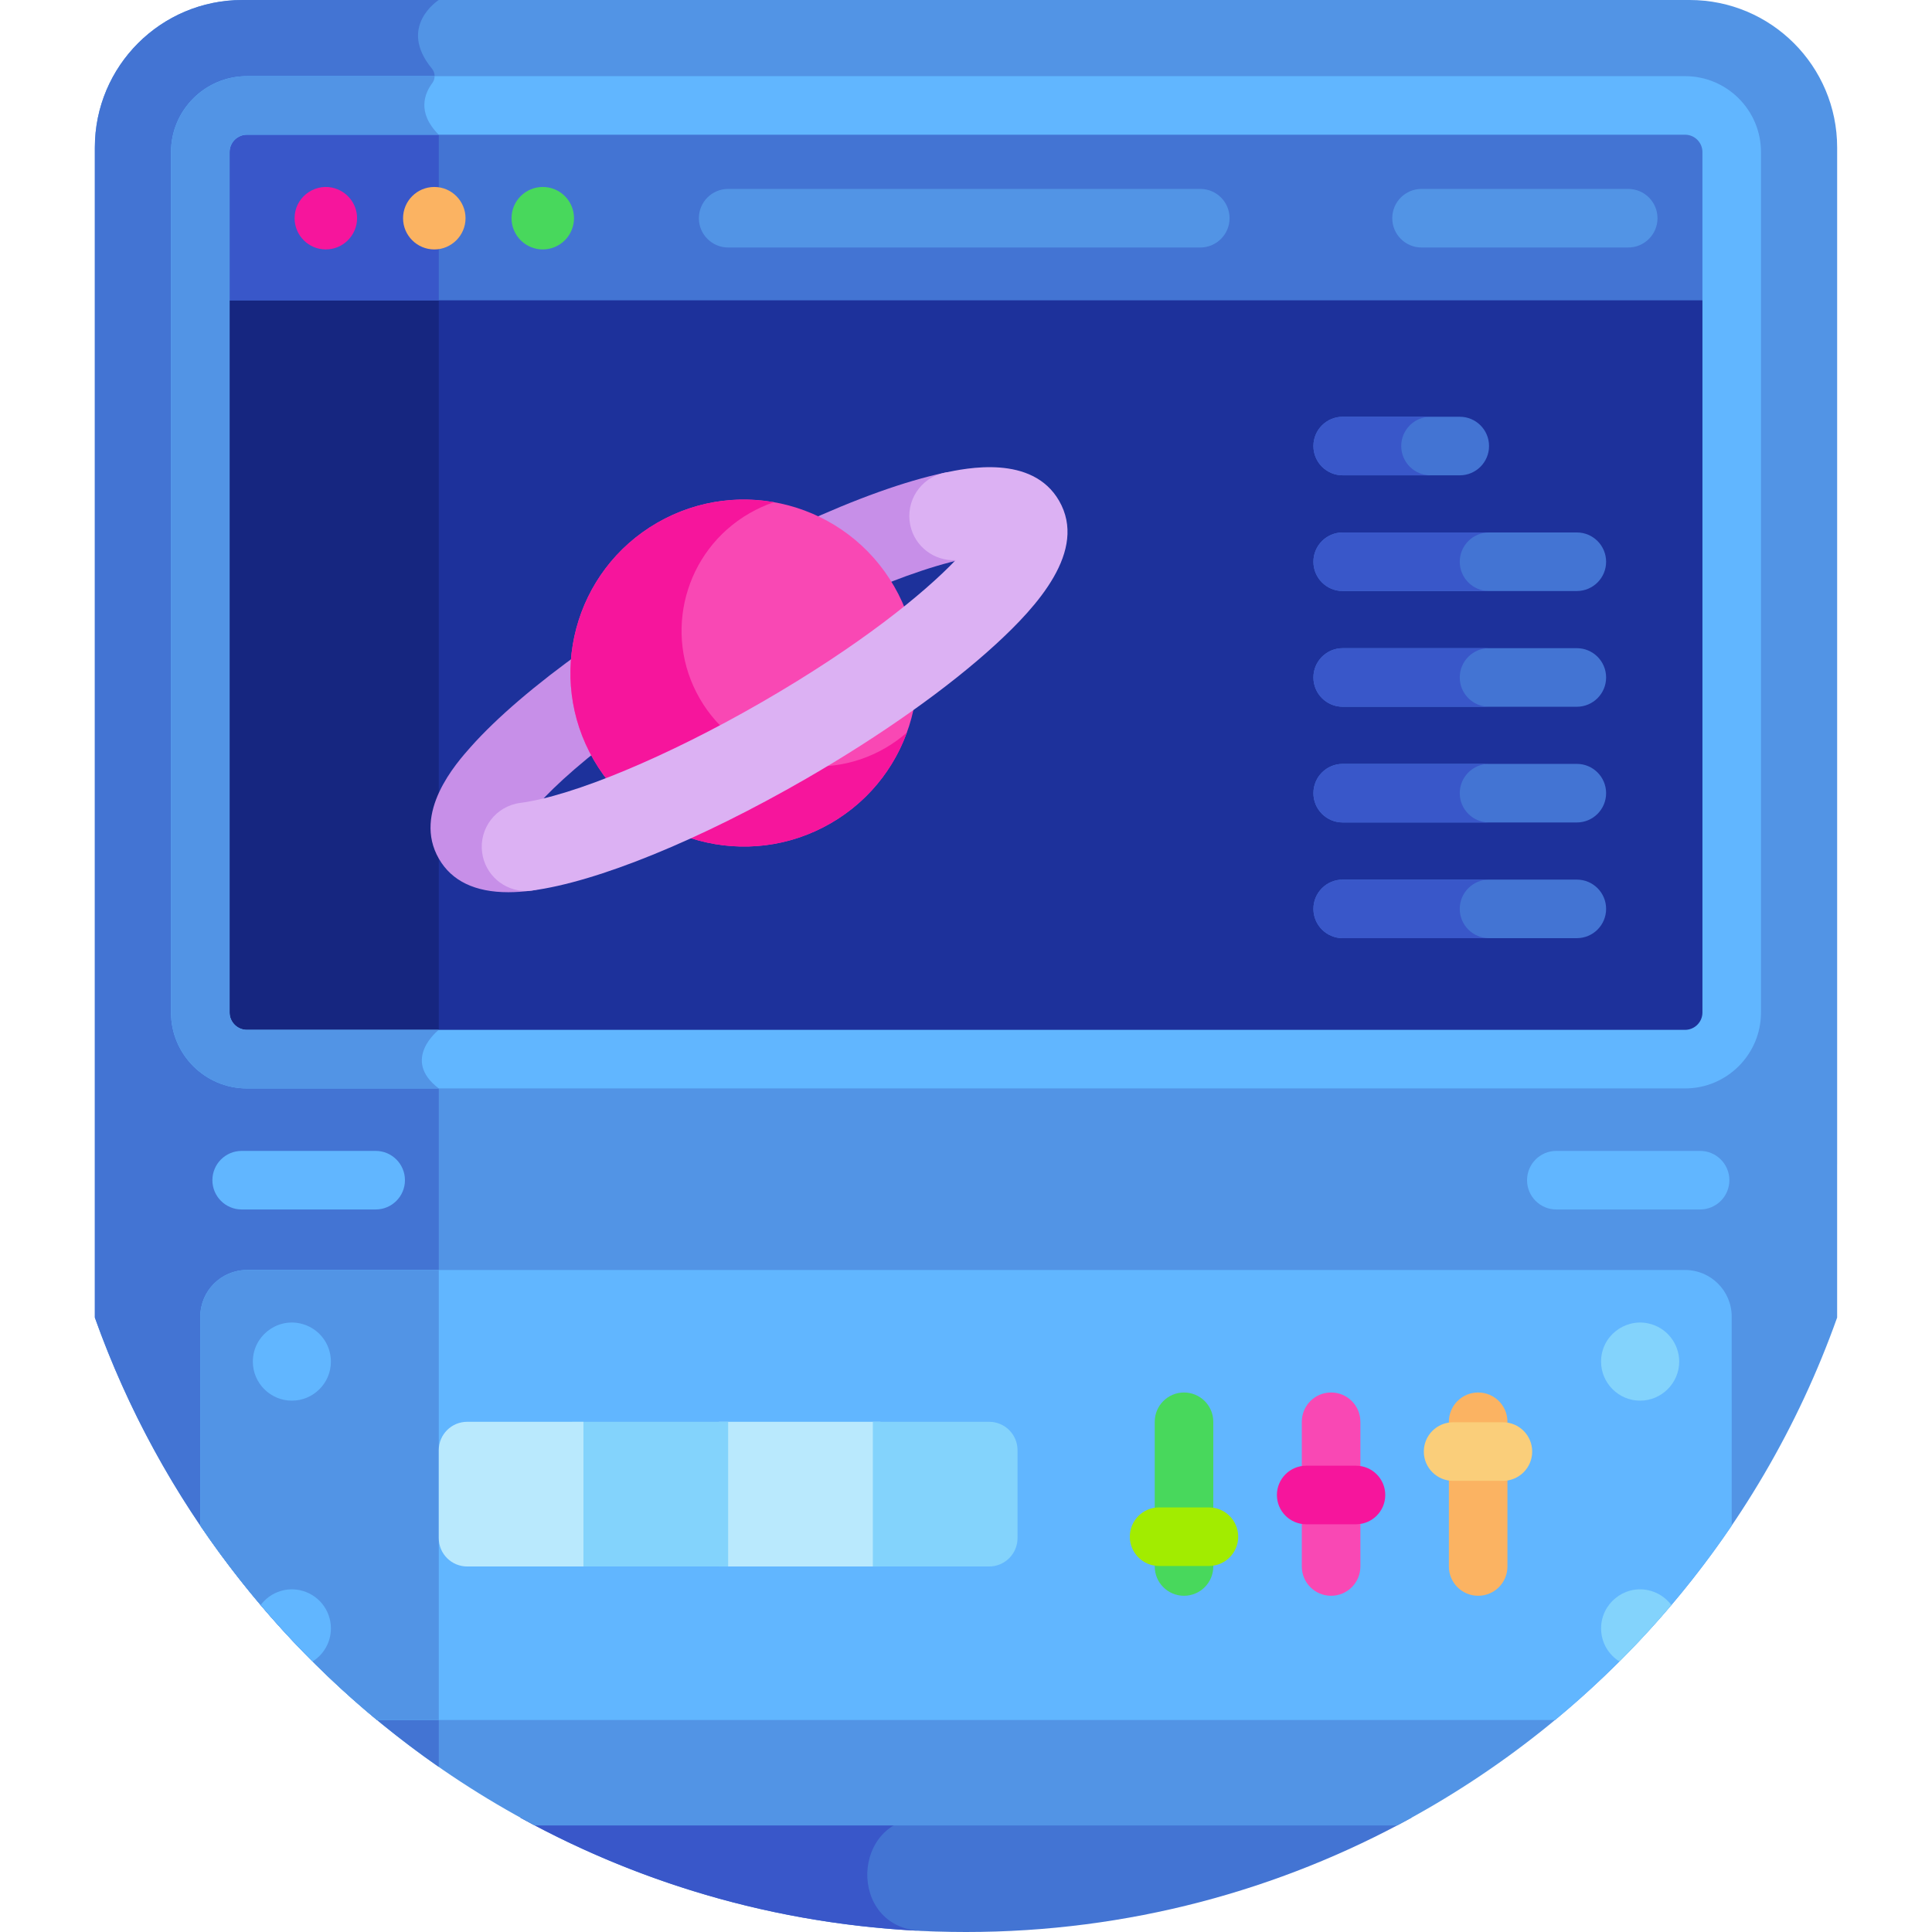 <svg width="125" height="125" viewBox="0 0 125 125" fill="none" xmlns="http://www.w3.org/2000/svg">
<g clip-path="url(#clip0_1_2090)">
<path d="M33.665 117.599C42.217 122.314 52.044 125 62.5 125C72.956 125 82.783 122.314 91.335 117.599H33.665Z" fill="#4374D3"/>
<path d="M59.576 124.929C54.827 124.701 55.027 117.599 59.782 117.599H33.665C41.772 122.068 51.024 124.713 60.872 124.976C60.439 124.965 60.007 124.95 59.576 124.929Z" fill="#3957C9"/>
<path d="M118.863 75.347V9.544C118.863 4.273 114.59 -1.52588e-05 109.319 -1.52588e-05H15.681C10.41 -1.52588e-05 6.137 4.273 6.137 9.544V85.247C11.188 99.435 21.441 111.152 34.603 118.105H90.397C103.558 111.152 113.812 99.435 118.862 85.247V75.347H118.863Z" fill="#5294E5"/>
<path d="M27.969 5.377C28.181 5.095 28.167 4.709 27.944 4.438C25.692 1.703 28.388 -1.52588e-05 28.388 -1.52588e-05H15.681C10.41 -1.52588e-05 6.137 4.273 6.137 9.544V85.247C10.362 97.114 18.227 107.249 28.388 114.317V8.716C26.939 7.267 27.489 6.015 27.969 5.377Z" fill="#4374D3"/>
<path d="M112.041 85.187C112.041 83.52 110.69 82.168 109.023 82.168H15.977C14.31 82.168 12.959 83.52 12.959 85.187V98.711C16.155 103.426 20.007 107.66 24.384 111.283H100.615C104.993 107.66 108.845 103.426 112.042 98.711L112.041 85.187Z" fill="#61B6FF"/>
<path d="M28.388 82.168H15.977C14.31 82.168 12.959 83.52 12.959 85.187V98.711C16.155 103.426 20.007 107.66 24.384 111.283H28.389V82.168H28.388Z" fill="#5294E5"/>
<path d="M15.977 68.526H109.023C110.69 68.526 112.041 67.175 112.041 65.508V9.84C112.041 8.173 110.69 6.821 109.023 6.821H15.977C14.31 6.821 12.959 8.173 12.959 9.84V65.508C12.959 67.175 14.31 68.526 15.977 68.526Z" fill="#1D319B"/>
<path d="M28.388 6.821H15.977C14.31 6.821 12.959 8.173 12.959 9.84V65.508C12.959 67.175 14.31 68.526 15.977 68.526H28.388V6.821Z" fill="#162680"/>
<path d="M109.023 6.821H15.977C14.31 6.821 12.959 8.173 12.959 9.84V19.431H112.041V9.84C112.041 8.173 110.69 6.821 109.023 6.821Z" fill="#4374D3"/>
<path d="M28.388 6.821H15.977C14.31 6.821 12.959 8.173 12.959 9.84V19.43H28.388V6.821Z" fill="#3957C9"/>
<path d="M109.995 78.253H100.695C99.647 78.253 98.8 77.404 98.8 76.358C98.8 75.311 99.647 74.463 100.695 74.463H109.995C111.041 74.463 111.89 75.311 111.89 76.358C111.89 77.404 111.041 78.253 109.995 78.253Z" fill="#61B6FF"/>
<path d="M105.345 16.013H91.974C90.927 16.013 90.079 15.164 90.079 14.118C90.079 13.071 90.927 12.223 91.974 12.223H105.345C106.391 12.223 107.24 13.071 107.24 14.118C107.24 15.164 106.391 16.013 105.345 16.013Z" fill="#5294E5"/>
<path d="M77.658 16.013H47.111C46.065 16.013 45.217 15.164 45.217 14.118C45.217 13.071 46.065 12.223 47.111 12.223H77.658C78.705 12.223 79.553 13.071 79.553 14.118C79.553 15.164 78.704 16.013 77.658 16.013Z" fill="#5294E5"/>
<path d="M24.305 78.253H15.637C14.59 78.253 13.742 77.404 13.742 76.358C13.742 75.311 14.59 74.463 15.637 74.463H24.305C25.352 74.463 26.2 75.311 26.2 76.358C26.2 77.404 25.352 78.253 24.305 78.253Z" fill="#61B6FF"/>
<path d="M46.508 91.99H56.969V101.351H46.508V91.99Z" fill="#B9E9FD"/>
<path d="M18.883 90.622C17.502 90.622 16.359 89.496 16.359 88.096C16.359 86.486 17.84 85.306 19.379 85.617C20.578 85.86 21.409 86.9 21.409 88.096C21.409 89.498 20.267 90.622 18.883 90.622Z" fill="#61B6FF"/>
<path d="M106.114 90.622C104.714 90.622 103.588 89.474 103.588 88.096C103.588 86.458 105.099 85.311 106.609 85.617C107.842 85.867 108.644 86.941 108.644 88.096C108.644 89.484 107.503 90.622 106.114 90.622Z" fill="#83D3FC"/>
<path d="M106.609 102.879C105.061 102.567 103.59 103.757 103.59 105.358C103.59 106.272 104.072 107.055 104.778 107.497C105.948 106.328 107.066 105.109 108.136 103.847C107.775 103.364 107.243 103.008 106.609 102.879Z" fill="#83D3FC"/>
<path d="M21.081 16.139C19.966 16.139 19.06 15.233 19.06 14.118C19.06 12.815 20.262 11.892 21.476 12.136C22.478 12.35 23.103 13.207 23.103 14.118C23.102 15.223 22.198 16.139 21.081 16.139Z" fill="#F6159C"/>
<path d="M28.099 16.139C26.994 16.139 26.078 15.242 26.078 14.118C26.078 13.012 26.976 12.097 28.099 12.097C29.226 12.097 30.12 13.017 30.12 14.118C30.12 15.226 29.214 16.139 28.099 16.139Z" fill="#FBB362"/>
<path d="M35.117 16.139C34.02 16.139 33.096 15.248 33.096 14.118C33.096 12.991 34.012 12.097 35.117 12.097C36.235 12.097 37.138 13.002 37.138 14.118C37.138 14.648 36.923 15.171 36.547 15.546C36.16 15.932 35.637 16.139 35.117 16.139Z" fill="#48D85C"/>
<path d="M19.379 102.879C18.385 102.679 17.424 103.098 16.864 103.847C17.934 105.108 19.052 106.328 20.222 107.497C20.932 107.051 21.41 106.262 21.41 105.358C21.409 104.161 20.575 103.123 19.379 102.879Z" fill="#61B6FF"/>
<path d="M76.605 103.246C75.559 103.246 74.711 102.398 74.711 101.351V91.99C74.711 90.942 75.559 90.094 76.605 90.094C77.652 90.094 78.5 90.942 78.5 91.99V101.351C78.5 102.398 77.652 103.246 76.605 103.246Z" fill="#48D85C"/>
<path d="M86.121 103.246C85.074 103.246 84.227 102.398 84.227 101.351V91.99C84.227 90.942 85.074 90.094 86.121 90.094C87.168 90.094 88.016 90.942 88.016 91.99V101.351C88.016 102.398 87.168 103.246 86.121 103.246Z" fill="#F948B4"/>
<path d="M95.637 103.246C94.59 103.246 93.742 102.398 93.742 101.351V91.99C93.742 90.942 94.59 90.094 95.637 90.094C96.684 90.094 97.531 90.942 97.531 91.99V101.351C97.531 102.398 96.684 103.246 95.637 103.246Z" fill="#FBB362"/>
<path d="M97.237 95.811H94.016C92.969 95.811 92.121 94.962 92.121 93.916C92.121 92.869 92.969 92.021 94.016 92.021H97.237C98.284 92.021 99.132 92.869 99.132 93.916C99.132 94.962 98.284 95.811 97.237 95.811Z" fill="#FACE7A"/>
<path d="M87.731 98.62H84.511C83.464 98.62 82.616 97.773 82.616 96.726C82.616 95.679 83.464 94.831 84.511 94.831H87.731C88.778 94.831 89.626 95.679 89.626 96.726C89.626 97.773 88.778 98.62 87.731 98.62Z" fill="#F6159C"/>
<path d="M78.216 101.319H74.995C73.948 101.319 73.1 100.471 73.1 99.424C73.1 98.377 73.948 97.529 74.995 97.529H78.216C79.262 97.529 80.111 98.377 80.111 99.424C80.111 100.471 79.262 101.319 78.216 101.319Z" fill="#A2EC00"/>
<path d="M94.446 30.753H86.872C85.826 30.753 84.977 29.905 84.977 28.858C84.977 27.812 85.826 26.964 86.872 26.964H94.446C95.493 26.964 96.341 27.812 96.341 28.858C96.341 29.905 95.493 30.753 94.446 30.753Z" fill="#4374D3"/>
<path d="M90.659 28.858C90.659 27.812 91.508 26.964 92.554 26.964H86.872C85.826 26.964 84.977 27.812 84.977 28.858C84.977 29.905 85.826 30.753 86.872 30.753H92.554C91.508 30.753 90.659 29.905 90.659 28.858Z" fill="#3957C9"/>
<path d="M102.021 38.239H86.872C85.826 38.239 84.977 37.392 84.977 36.344C84.977 35.298 85.826 34.45 86.872 34.45H102.021C103.067 34.45 103.915 35.298 103.915 36.344C103.915 37.392 103.067 38.239 102.021 38.239Z" fill="#4374D3"/>
<path d="M102.021 45.727H86.872C85.826 45.727 84.977 44.878 84.977 43.832C84.977 42.785 85.826 41.937 86.872 41.937H102.021C103.067 41.937 103.915 42.785 103.915 43.832C103.915 44.878 103.067 45.727 102.021 45.727Z" fill="#4374D3"/>
<path d="M102.021 53.213H86.872C85.826 53.213 84.977 52.364 84.977 51.318C84.977 50.271 85.826 49.423 86.872 49.423H102.021C103.067 49.423 103.915 50.271 103.915 51.318C103.915 52.364 103.067 53.213 102.021 53.213Z" fill="#4374D3"/>
<path d="M102.021 60.699H86.872C85.826 60.699 84.977 59.851 84.977 58.804C84.977 57.757 85.826 56.91 86.872 56.91H102.021C103.067 56.91 103.915 57.757 103.915 58.804C103.915 59.851 103.067 60.699 102.021 60.699Z" fill="#4374D3"/>
<path d="M94.446 36.346C94.446 35.298 95.295 34.45 96.341 34.45H86.872C85.826 34.45 84.977 35.298 84.977 36.346C84.977 37.392 85.826 38.24 86.872 38.24H96.341C95.295 38.239 94.446 37.392 94.446 36.346Z" fill="#3957C9"/>
<path d="M94.446 43.832C94.446 42.785 95.295 41.937 96.341 41.937H86.872C85.826 41.937 84.977 42.785 84.977 43.832C84.977 44.878 85.826 45.727 86.872 45.727H96.341C95.295 45.727 94.446 44.878 94.446 43.832Z" fill="#3957C9"/>
<path d="M94.446 51.318C94.446 50.271 95.295 49.423 96.341 49.423H86.872C85.826 49.423 84.977 50.271 84.977 51.318C84.977 52.364 85.826 53.213 86.872 53.213H96.341C95.295 53.213 94.446 52.364 94.446 51.318Z" fill="#3957C9"/>
<path d="M94.446 58.804C94.446 57.757 95.295 56.91 96.341 56.91H86.872C85.826 56.91 84.977 57.757 84.977 58.804C84.977 59.851 85.826 60.699 86.872 60.699H96.341C95.295 60.699 94.446 59.851 94.446 58.804Z" fill="#3957C9"/>
<path d="M32.889 57.726C30.735 57.726 29.228 57.001 28.398 55.563C26.674 52.579 29.521 49.377 30.457 48.325C32.136 46.437 34.675 44.263 37.799 42.038C39.086 41.121 40.872 41.421 41.788 42.708C42.706 43.996 42.405 45.782 41.118 46.699C37.883 49.003 35.929 50.808 34.819 52.034C35.881 52.34 36.714 53.248 36.866 54.414C37.07 55.981 35.966 57.417 34.4 57.621C33.866 57.691 33.361 57.726 32.889 57.726Z" fill="#C78FE8"/>
<path d="M52.978 39.388C51.897 39.388 50.863 38.772 50.38 37.726C49.717 36.293 50.342 34.593 51.776 33.929C55.338 32.282 58.561 31.127 61.099 30.588C62.643 30.259 64.163 31.247 64.491 32.792C64.819 34.338 63.832 35.857 62.287 36.185C60.192 36.63 57.311 37.673 54.177 39.123C53.788 39.302 53.38 39.388 52.978 39.388Z" fill="#C78FE8"/>
<path d="M57.851 37.934C54.751 32.566 47.888 30.726 42.52 33.826C37.151 36.925 35.312 43.79 38.411 49.158C41.511 54.526 48.375 56.365 53.743 53.266C59.112 50.166 60.95 43.303 57.851 37.934Z" fill="#F948B4"/>
<path d="M57.261 48.409C53.063 50.833 47.697 49.395 45.274 45.197C42.85 41 44.289 35.634 48.486 33.211C48.999 32.914 49.531 32.677 50.072 32.494C47.565 32.052 44.896 32.455 42.52 33.827C37.152 36.926 35.313 43.791 38.412 49.159C41.511 54.527 48.376 56.367 53.744 53.267C56.12 51.895 57.803 49.786 58.675 47.395C58.246 47.771 57.775 48.113 57.261 48.409Z" fill="#F6159C"/>
<path d="M34.025 57.646C32.611 57.646 31.381 56.596 31.193 55.155C30.988 53.589 32.091 52.153 33.658 51.948C37.067 51.502 43.204 48.943 49.294 45.426C55.645 41.76 59.769 38.397 61.827 36.244C60.447 36.304 59.19 35.372 58.894 33.98C58.567 32.434 59.554 30.916 61.1 30.588C62.505 30.29 66.78 29.383 68.522 32.398C70.39 35.635 67.081 39.248 64.431 41.682C61.387 44.478 57.028 47.568 52.156 50.382C45.259 54.362 38.622 57.069 34.4 57.621C34.274 57.637 34.149 57.646 34.025 57.646Z" fill="#DCB1F3"/>
<path d="M109.023 70.421H15.977C13.268 70.421 11.064 68.216 11.064 65.507V9.84C11.064 7.131 13.268 4.927 15.977 4.927H109.023C111.733 4.927 113.936 7.131 113.936 9.84V65.508C113.936 68.217 111.733 70.421 109.023 70.421ZM15.977 8.716C15.357 8.716 14.854 9.22 14.854 9.84V65.508C14.854 66.127 15.357 66.631 15.977 66.631H109.023C109.643 66.631 110.147 66.127 110.147 65.508V9.84C110.147 9.22 109.643 8.716 109.023 8.716H15.977Z" fill="#61B6FF"/>
<path d="M63.996 101.351H56.473V91.99H63.996C65.011 91.99 65.834 92.812 65.834 93.827V99.513C65.834 100.528 65.011 101.351 63.996 101.351Z" fill="#83D3FC"/>
<path d="M37.027 91.99H47.111V101.351H37.027V91.99Z" fill="#83D3FC"/>
<path d="M37.749 101.351H30.227C29.211 101.351 28.388 100.528 28.388 99.513V93.827C28.388 92.812 29.211 91.99 30.227 91.99H37.749V101.351Z" fill="#B9E9FD"/>
<path d="M28.388 66.631H15.977C15.357 66.631 14.854 66.127 14.854 65.508V9.84C14.854 9.22 15.357 8.716 15.977 8.716H28.388C26.94 7.267 27.489 6.015 27.969 5.377C28.07 5.242 28.118 5.084 28.118 4.927H15.977C13.268 4.927 11.064 7.131 11.064 9.84V65.508C11.064 68.217 13.268 70.421 15.977 70.421H28.388C25.922 68.552 28.388 66.631 28.388 66.631Z" fill="#5294E5"/>
</g>
<defs>
<clipPath id="clip0_1_2090">
<rect width="125" height="125" fill="white"/>
</clipPath>
</defs>
</svg>
